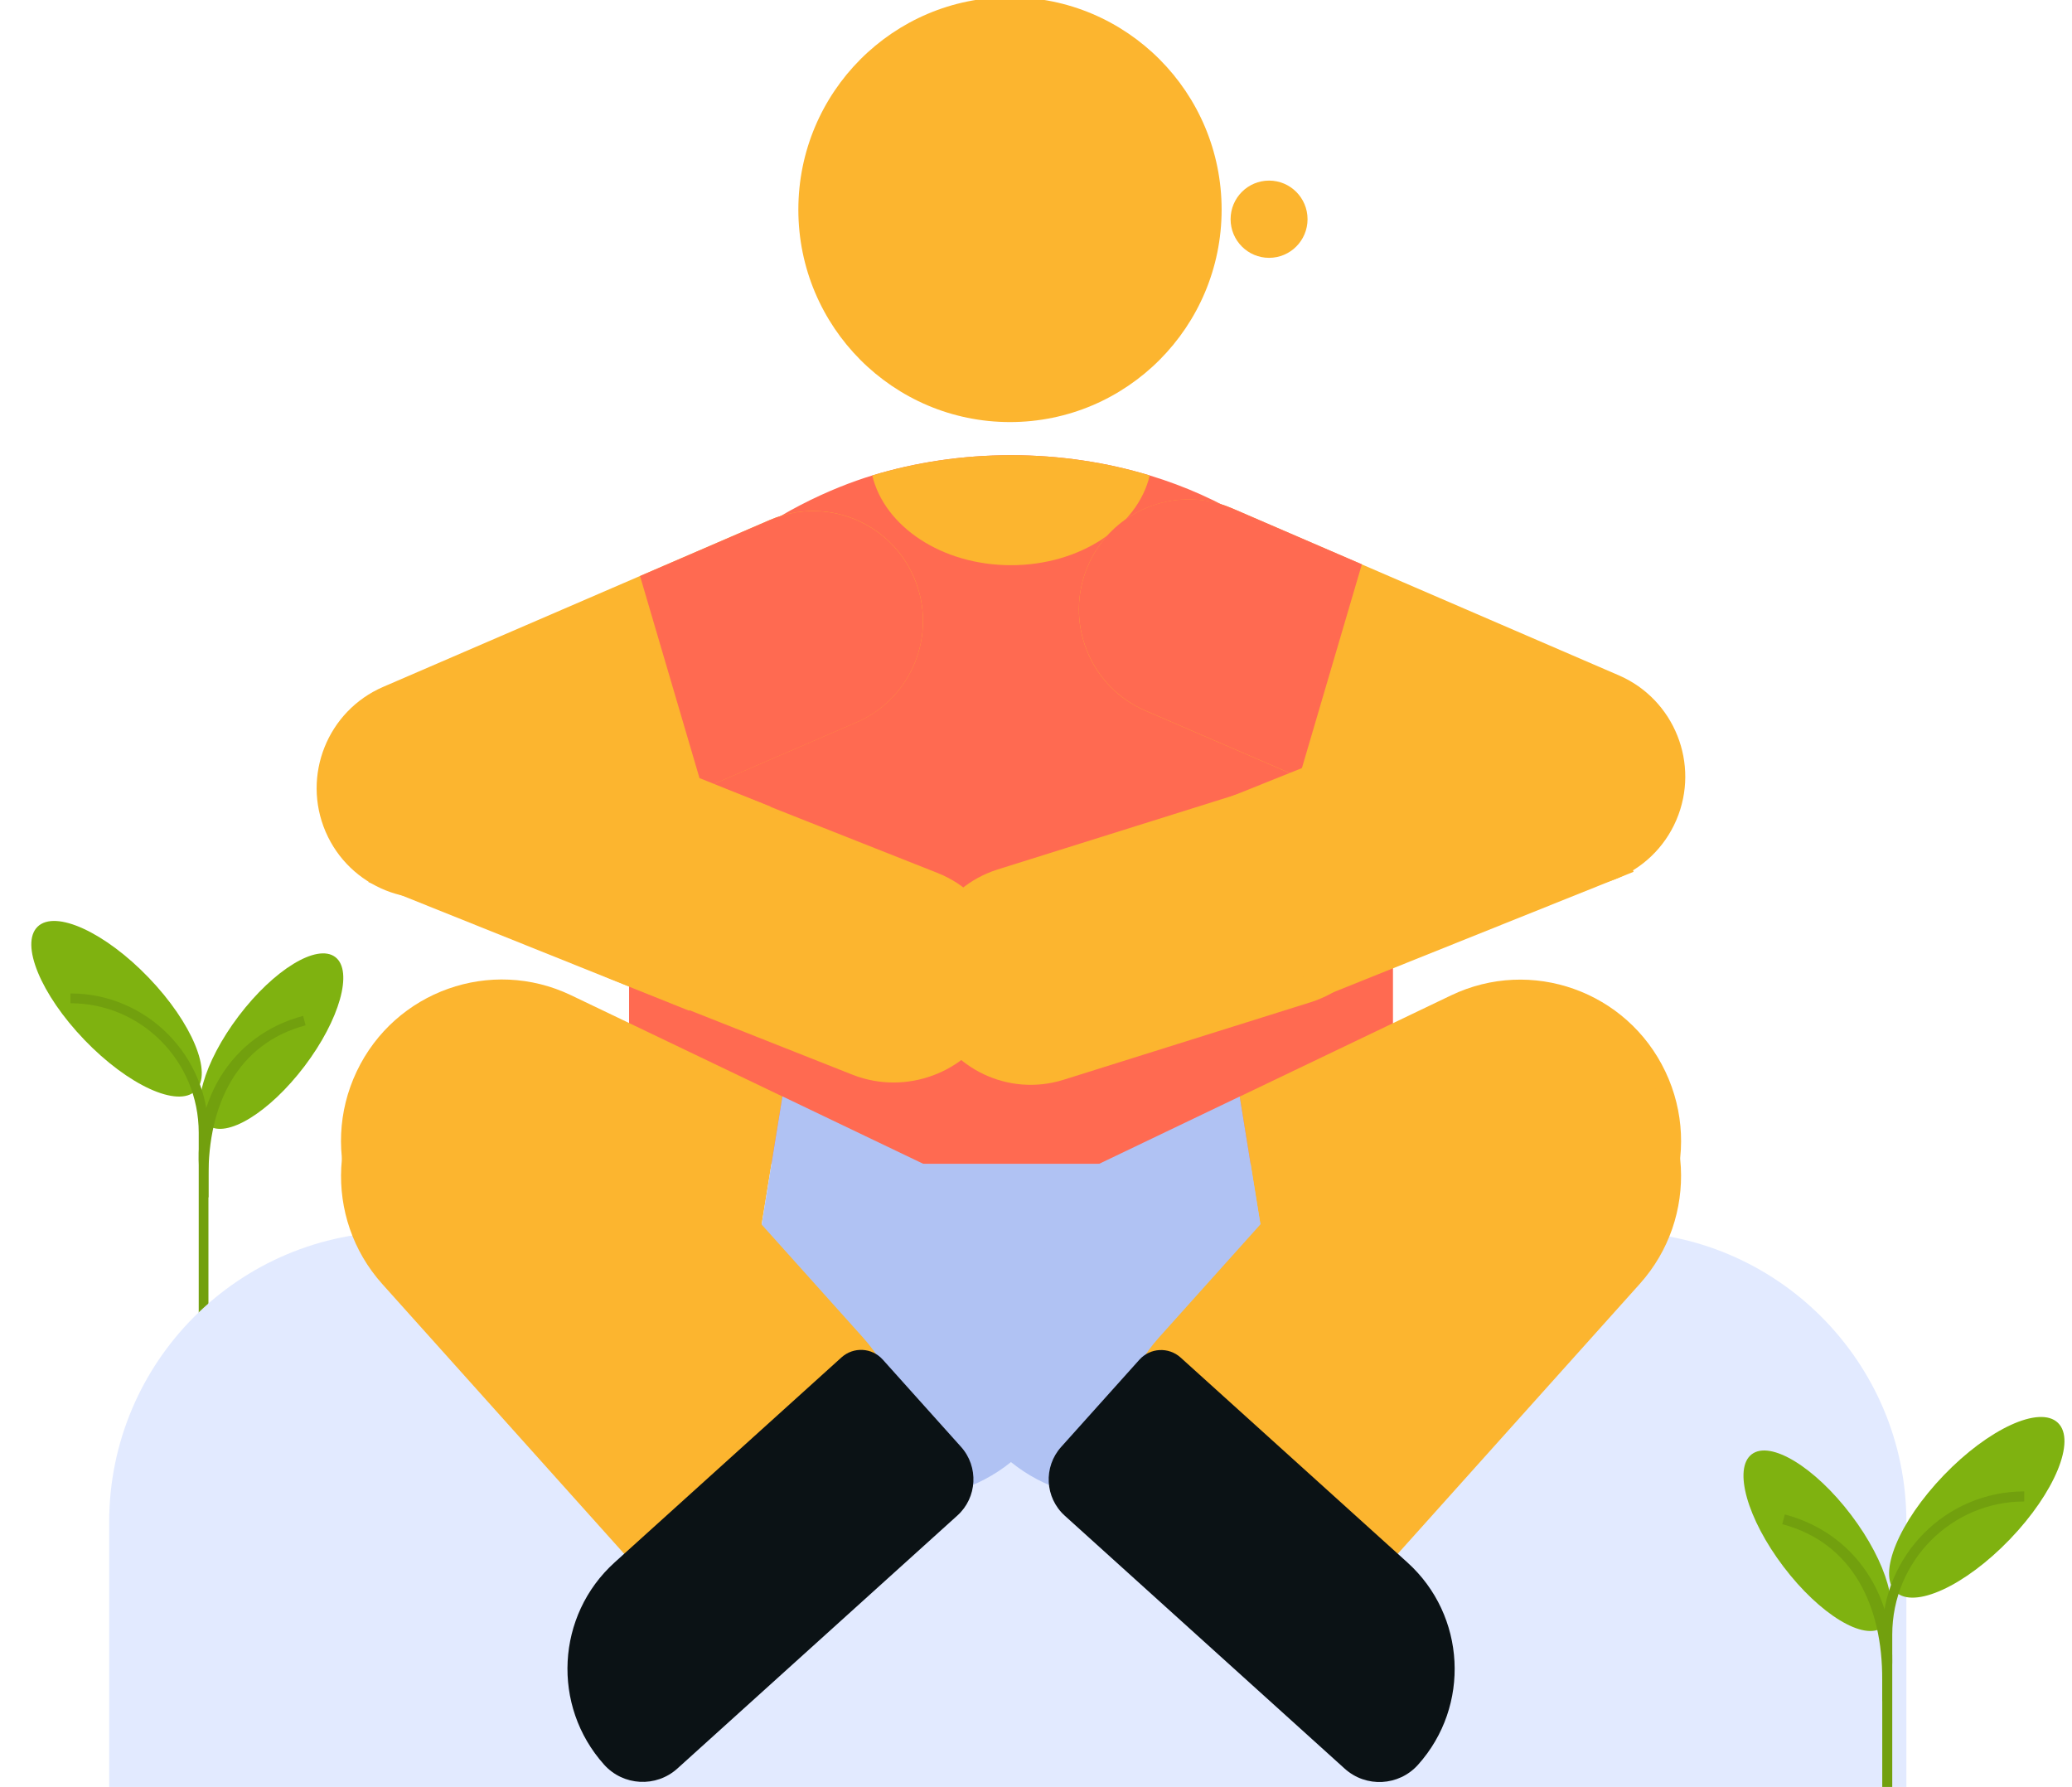 <svg width="109" height="94" viewBox="0 0 109 94" fill="none" xmlns="http://www.w3.org/2000/svg">
<path d="M10.283 57.382C11.216 56.478 10.114 53.812 7.821 51.427C5.528 49.042 2.913 47.841 1.979 48.746C1.046 49.65 2.148 52.316 4.441 54.701C6.734 57.086 9.35 58.286 10.283 57.382Z" fill="#7FB210"/>
<path d="M10.937 59.187C11.893 59.917 14.167 58.529 16.018 56.087C17.869 53.645 18.594 51.075 17.639 50.345C16.683 49.615 14.408 51.003 12.557 53.444C10.707 55.886 9.981 58.457 10.937 59.187Z" fill="#7FB210"/>
<path d="M10.454 59.581C10.454 55.821 7.433 52.773 3.705 52.773V52.258C7.715 52.258 10.965 55.536 10.965 59.581V75.834H10.454V59.581Z" fill="#72A00E"/>
<path d="M10.967 61.907C10.946 58.119 12.474 54.896 16.077 53.935L15.945 53.438C12.07 54.471 9.992 58.119 10.54 62.121L10.54 63.193L10.967 62.979L10.967 61.907Z" fill="#72A00E"/>
<path d="M5.743 80.069C5.743 71.63 12.584 64.789 21.023 64.789H85.008C93.447 64.789 100.288 71.63 100.288 80.069V96.304H5.743V80.069Z" fill="#E2EAFF"/>
<path d="M42.388 61.219H66.426V74.073H42.388V61.219Z" fill="#B0C2F3"/>
<path d="M33.093 39.599V61.22H73.279V39.599C73.279 32.96 67.974 27.286 60.485 25.011C58.221 24.323 55.76 23.945 53.185 23.945C50.61 23.945 48.149 24.323 45.887 25.011C41.704 26.283 33.093 30.591 33.093 39.599Z" fill="#FF6A51"/>
<path d="M45.886 25.011C46.528 27.697 49.55 29.731 53.184 29.731C56.818 29.731 59.842 27.697 60.483 25.011C58.22 24.323 55.759 23.945 53.184 23.945C50.609 23.945 48.148 24.323 45.886 25.011Z" fill="#FCB52F"/>
<path d="M53.131 22.202C46.983 22.202 41.998 17.198 41.998 11.027C41.998 4.855 46.983 -0.148 53.131 -0.148C59.28 -0.148 64.265 4.855 64.265 11.027C64.265 17.198 59.28 22.202 53.131 22.202Z" fill="#FCB52F"/>
<path d="M66.761 13.563C65.644 13.563 64.737 12.653 64.737 11.531C64.737 10.409 65.644 9.5 66.761 9.5C67.879 9.5 68.785 10.409 68.785 11.531C68.785 12.653 67.879 13.563 66.761 13.563Z" fill="#FCB52F"/>
<path d="M87.609 56.368C85.597 52.136 80.548 50.341 76.332 52.361L65.216 57.684L68.046 75.145L83.617 67.688C87.833 65.669 89.621 60.6 87.609 56.368Z" fill="#FCB52F"/>
<path d="M54.858 62.64C50.641 64.659 48.853 69.727 50.865 73.96C52.877 78.192 57.926 79.986 62.142 77.967L68.046 75.14L65.216 57.68L54.858 62.64Z" fill="#B0C2F3"/>
<path d="M73.54 81.723C70.414 85.208 65.065 85.49 61.593 82.353C58.12 79.215 57.84 73.846 60.965 70.361L73.688 56.175C76.814 52.689 82.162 52.407 85.635 55.545C89.107 58.682 89.388 64.051 86.262 67.536L73.54 81.723Z" fill="#FCB52F"/>
<path d="M70.739 93.036L56.011 79.728C54.965 78.782 54.88 77.165 55.822 76.115L59.937 71.527C60.505 70.893 61.478 70.842 62.109 71.412L74.04 82.192C77.121 84.976 77.371 89.74 74.597 92.833C73.587 93.958 71.86 94.049 70.739 93.036V93.036Z" fill="#0B1215"/>
<path d="M18.765 56.36C20.776 52.128 25.825 50.334 30.042 52.353L41.158 57.676L38.328 75.137L22.757 67.68C18.54 65.661 16.753 60.593 18.765 56.36Z" fill="#FCB52F"/>
<path d="M51.518 62.632C55.735 64.651 57.522 69.72 55.511 73.952C53.499 78.184 48.45 79.979 44.233 77.96L38.33 75.133L41.16 57.672L51.518 62.632Z" fill="#B0C2F3"/>
<path d="M20.113 67.547C16.987 64.062 17.268 58.693 20.74 55.556C24.212 52.418 29.561 52.7 32.687 56.186L45.41 70.372C48.535 73.858 48.254 79.227 44.782 82.364C41.31 85.501 35.961 85.219 32.835 81.734L20.113 67.547Z" fill="#FCB52F"/>
<path d="M35.637 93.028L50.365 79.72C51.412 78.775 51.496 77.157 50.554 76.107L46.439 71.519C45.871 70.885 44.898 70.834 44.267 71.404L32.336 82.185C29.255 84.969 29.006 89.732 31.779 92.825C32.789 93.951 34.516 94.042 35.637 93.028V93.028Z" fill="#0B1215"/>
<path d="M72.728 45.461C72.251 43.933 71.201 42.743 69.889 42.056C68.579 41.367 67.007 41.18 65.484 41.658L52.484 45.736C52.291 45.797 52.103 45.867 51.921 45.946C49.237 47.104 47.808 50.137 48.703 52.999C49.598 55.862 52.498 57.533 55.362 56.95C55.557 56.912 55.751 56.862 55.944 56.801L68.944 52.722C71.99 51.767 73.684 48.515 72.729 45.461L72.728 45.461Z" fill="#FCB52F"/>
<path d="M60.254 37.385L68.345 40.88L80.594 46.167C83.526 47.432 86.924 46.078 88.186 43.138C89.444 40.199 88.09 36.791 85.156 35.523L71.638 29.688L64.818 26.744C63.028 25.971 61.067 26.175 59.521 27.12C58.534 27.723 57.719 28.627 57.227 29.774C55.968 32.712 57.322 36.121 60.254 37.385Z" fill="#FCB52F"/>
<path d="M60.256 37.383L68.349 40.879L71.642 29.683L64.82 26.739C63.031 25.965 61.069 26.169 59.523 27.115C58.536 27.718 57.721 28.622 57.228 29.77C55.97 32.709 57.324 36.118 60.256 37.383Z" fill="#FF6A51"/>
<path d="M81.661 35.12L85.936 45.859L69.06 52.629L64.784 41.889L81.661 35.12Z" fill="#FCB52F"/>
<path d="M45.059 37.995L36.967 41.49L24.718 46.777C21.787 48.041 18.389 46.688 17.127 43.747C15.869 40.809 17.223 37.4 20.157 36.132L33.674 30.297L40.495 27.354C42.284 26.58 44.245 26.784 45.791 27.729C46.778 28.333 47.593 29.236 48.086 30.383C49.344 33.322 47.99 36.73 45.059 37.995Z" fill="#FCB52F"/>
<path d="M45.057 38L36.964 41.496L33.67 30.301L40.492 27.356C42.282 26.583 44.243 26.787 45.789 27.732C46.777 28.336 47.592 29.239 48.085 30.387C49.343 33.326 47.989 36.736 45.057 38Z" fill="#FF6A51"/>
<path d="M23.654 35.659L19.379 46.398L36.256 53.168L40.531 42.428L23.654 35.659Z" fill="#FCB52F"/>
<path d="M28.991 44.068C29.609 42.603 30.772 41.514 32.152 40.941C33.532 40.365 35.129 40.304 36.617 40.893L49.317 45.919C49.506 45.993 49.688 46.076 49.864 46.169C52.457 47.517 53.62 50.611 52.462 53.356C51.304 56.102 48.237 57.519 45.411 56.723C45.218 56.67 45.028 56.605 44.839 56.53L32.139 51.505C29.163 50.327 27.754 46.997 28.99 44.068L28.991 44.068Z" fill="#FCB52F"/>
<path d="M99.72 83.732C98.759 82.802 99.893 80.059 102.252 77.605C104.611 75.152 107.302 73.917 108.262 74.847C109.223 75.777 108.089 78.52 105.73 80.974C103.371 83.427 100.68 84.662 99.72 83.732Z" fill="#7FB210"/>
<path d="M99.046 85.596C98.063 86.347 95.722 84.919 93.819 82.408C91.915 79.896 91.168 77.251 92.151 76.5C93.135 75.749 95.475 77.177 97.379 79.689C99.283 82.201 100.029 84.846 99.046 85.596Z" fill="#7FB210"/>
<path d="M99.544 85.987C99.544 82.118 102.653 78.983 106.487 78.983V78.453C102.362 78.453 99.018 81.826 99.018 85.987V102.708H99.544V85.987Z" fill="#72A00E"/>
<path d="M99.016 88.377C99.038 84.48 97.465 81.164 93.759 80.176L93.894 79.664C97.881 80.727 100.019 84.48 99.455 88.598L99.455 89.7L99.016 89.48L99.016 88.377Z" fill="#72A00E"/>
</svg>
